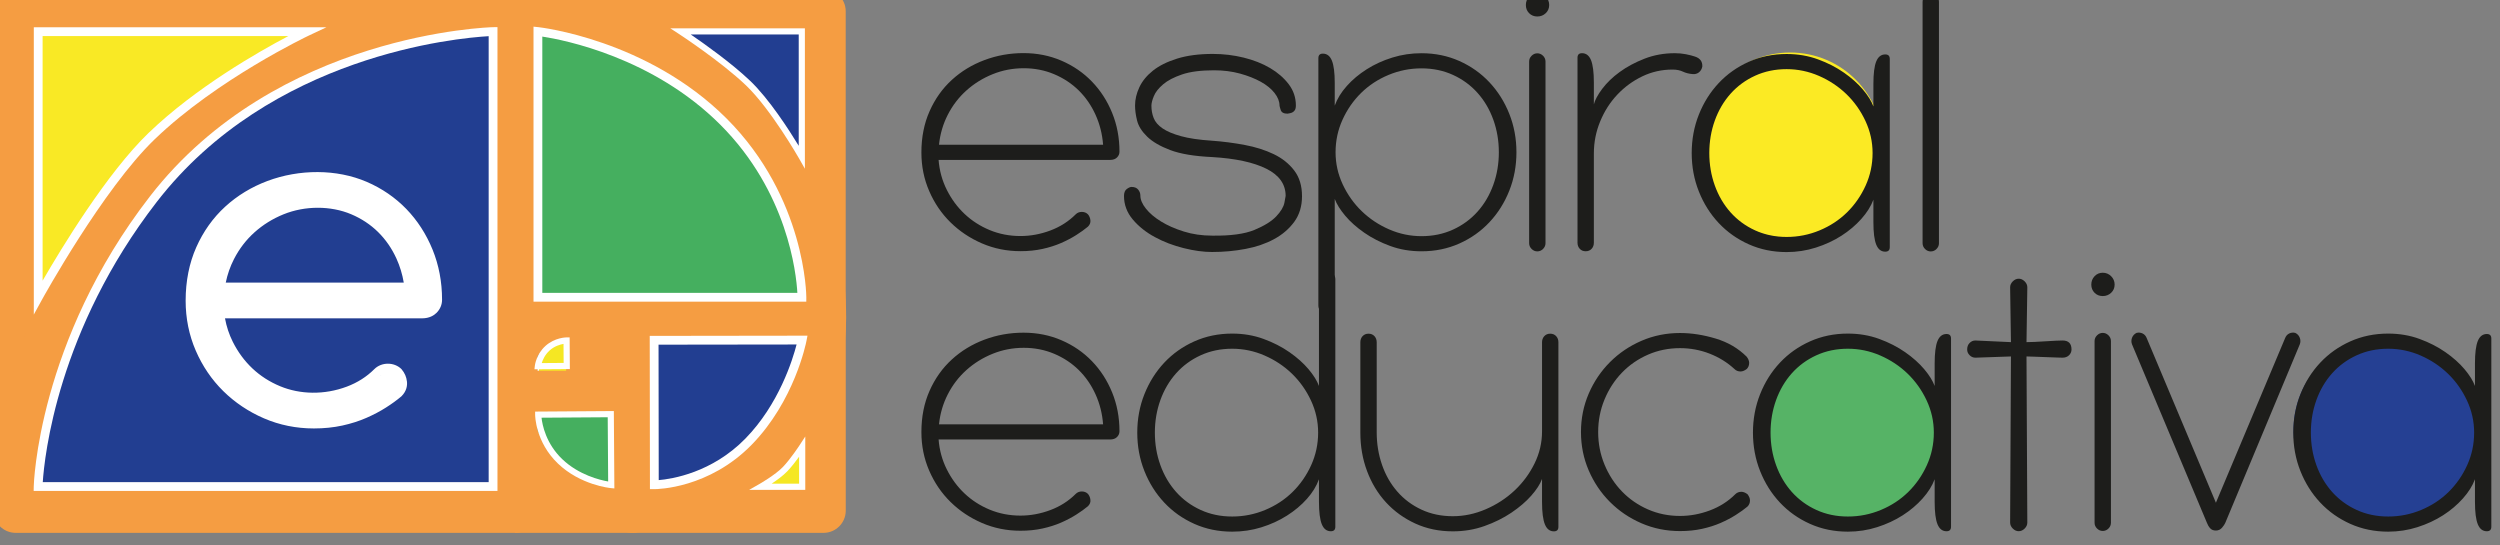 <svg width="69.398mm" height="15.13mm" version="1.1" viewBox="0 0 69.398 15.13" xmlns="http://www.w3.org/2000/svg">
 <rect x="0" y="0" width="69.398" height="15.13" fill="#808080" stroke="none"/>
 <defs>
  <clipPath id="clipPath152-2">
   <path transform="translate(-433.6 -587.82)" d="M 0,657.09 H 595.28 V 0 H 0 Z"/>
  </clipPath>
  <clipPath id="clipPath154-7">
   <path transform="translate(-264.07 -602.92)" d="M 0,657.09 H 595.28 V 0 H 0 Z"/>
  </clipPath>
  <clipPath id="clipPath156-9">
   <path transform="translate(-301.27 -566.81)" d="M 0,657.09 H 595.28 V 0 H 0 Z"/>
  </clipPath>
  <clipPath id="clipPath158-2">
   <path transform="translate(-357.78 -586.36)" d="M 0,657.09 H 595.28 V 0 H 0 Z"/>
  </clipPath>
  <clipPath id="clipPath160-9">
   <path transform="translate(-365.38 -605.91)" d="M 0,657.09 H 595.28 V 0 H 0 Z"/>
  </clipPath>
  <clipPath id="clipPath162-3">
   <path transform="translate(-376.45 -595.81)" d="M 0,657.09 H 595.28 V 0 H 0 Z"/>
  </clipPath>
  <clipPath id="clipPath164-1">
   <path transform="translate(-399.23 -586.28)" d="M 0,657.09 H 595.28 V 0 H 0 Z"/>
  </clipPath>
  <clipPath id="clipPath166-9">
   <path transform="translate(-443.02 -617.71)" d="M 0,657.09 H 595.28 V 0 H 0 Z"/>
  </clipPath>
  <clipPath id="clipPath168-1">
   <path transform="translate(-445.72 -531.66)" d="M 0,657.09 H 595.28 V 0 H 0 Z"/>
  </clipPath>
  <clipPath id="clipPath170-4">
   <path transform="translate(-551.11 -531.66)" d="M 0,657.09 H 595.28 V 0 H 0 Z"/>
  </clipPath>
  <clipPath id="clipPath172-8">
   <path transform="translate(-264.07 -547.8)" d="M 0,657.09 H 595.28 V 0 H 0 Z"/>
  </clipPath>
  <clipPath id="clipPath174-5">
   <path transform="translate(-289.92 -531.15)" d="M 0,657.09 H 595.28 V 0 H 0 Z"/>
  </clipPath>
  <clipPath id="clipPath176-3">
   <path transform="translate(-366.26 -522.03)" d="M 0,657.09 H 595.28 V 0 H 0 Z"/>
  </clipPath>
  <clipPath id="clipPath178-1">
   <path transform="translate(-404.24 -543.6)" d="M 0,657.09 H 595.28 V 0 H 0 Z"/>
  </clipPath>
  <clipPath id="clipPath180-6">
   <path transform="translate(-411.35 -531.15)" d="M 0,657.09 H 595.28 V 0 H 0 Z"/>
  </clipPath>
  <clipPath id="clipPath182-2">
   <path transform="translate(-460.3 -561.53)" d="M 0,657.09 H 595.28 V 0 H 0 Z"/>
  </clipPath>
  <clipPath id="clipPath184-6">
   <path transform="translate(-476.86 -550.79)" d="M 0,657.09 H 595.28 V 0 H 0 Z"/>
  </clipPath>
  <clipPath id="clipPath186-5">
   <path transform="translate(-483.57 -550.71)" d="M 0,657.09 H 595.28 V 0 H 0 Z"/>
  </clipPath>
  <clipPath id="clipPath188-4">
   <path transform="translate(-517.99 -531.15)" d="M 0,657.09 H 595.28 V 0 H 0 Z"/>
  </clipPath>
  <clipPath id="clipPath190-6">
   <path transform="translate(-168.1 -542.23)" d="M 0,657.09 H 595.28 V 0 H 0 Z"/>
  </clipPath>
  <clipPath id="clipPath192-6">
   <path transform="translate(-168.29 -542.4)" d="M 0,657.09 H 595.28 V 0 H 0 Z"/>
  </clipPath>
  <clipPath id="clipPath194-3">
   <path transform="translate(-217.8 -532.2)" d="M 0,657.09 H 595.28 V 0 H 0 Z"/>
  </clipPath>
  <clipPath id="clipPath196-4">
   <path transform="translate(-188.71 -551.9)" d="M 0,657.09 H 595.28 V 0 H 0 Z"/>
  </clipPath>
  <clipPath id="clipPath198-2">
   <path transform="translate(-168.1 -534.92)" d="M 0,657.09 H 595.28 V 0 H 0 Z"/>
  </clipPath>
  <clipPath id="clipPath200-4">
   <path transform="translate(-166.02 -612.49)" d="M 0,657.09 H 595.28 V 0 H 0 Z"/>
  </clipPath>
  <clipPath id="clipPath202-4">
   <path transform="translate(-64.234 -520.09)" d="M 0,657.09 H 595.28 V 0 H 0 Z"/>
  </clipPath>
  <clipPath id="clipPath204-3">
   <path transform="translate(-193.46 -606.87)" d="M 0,657.09 H 595.28 V 0 H 0 Z"/>
  </clipPath>
  <clipPath id="clipPath206-7">
   <path transform="translate(-61.324 -612.42)" d="M 0,657.09 H 595.28 V 0 H 0 Z"/>
  </clipPath>
  <clipPath id="clipPath208-6">
   <path d="M 0,657.09 H 595.28 V 0 H 0 Z"/>
  </clipPath>
  <clipPath id="clipPath210-8">
   <path d="M 0,657.09 H 595.28 V 0 H 0 Z"/>
  </clipPath>
  <clipPath id="clipPath212-3">
   <path d="M 0,657.09 H 595.28 V 0 H 0 Z"/>
  </clipPath>
  <clipPath id="clipPath214-4">
   <path d="M 0,657.09 H 595.28 V 0 H 0 Z"/>
  </clipPath>
  <clipPath id="clipPath216-2">
   <path d="M 0,657.09 H 595.28 V 0 H 0 Z"/>
  </clipPath>
  <clipPath id="clipPath218-6">
   <path transform="translate(-187 -540.64)" d="M 0,657.09 H 595.28 V 0 H 0 Z"/>
  </clipPath>
  <clipPath id="clipPath220-9">
   <path transform="translate(-187 -534.88)" d="M 0,657.09 H 595.28 V 0 H 0 Z"/>
  </clipPath>
  <clipPath id="clipPath222-6">
   <path transform="translate(-181.23 -534.88)" d="M 0,657.09 H 595.28 V 0 H 0 Z"/>
  </clipPath>
  <clipPath id="clipPath224-4">
   <path transform="translate(-186.97 -511.6)" d="M 0,657.09 H 595.28 V 0 H 0 Z"/>
  </clipPath>
  <clipPath id="clipPath226-5">
   <path transform="translate(-124.79 -577.19)" d="M 0,657.09 H 595.28 V 0 H 0 Z"/>
  </clipPath>
  <clipPath id="clipPath228-4">
   <path transform="translate(-106.61 -560.69)" d="M 0,657.09 H 595.28 V 0 H 0 Z"/>
  </clipPath>
  <clipPath id="clipPath230-7">
   <path transform="translate(-168.84 -534.06)" d="M 0,657.09 H 595.28 V 0 H 0 Z"/>
  </clipPath>
  <clipPath id="clipPath232-7">
   <path transform="translate(-173.25 -548.65)" d="M 0,657.09 H 595.28 V 0 H 0 Z"/>
  </clipPath>
  <clipPath id="clipPath234-7">
   <path transform="translate(-169.05 -558.68)" d="M 0,657.09 H 595.28 V 0 H 0 Z"/>
  </clipPath>
  <clipPath id="clipPath236-2">
   <path transform="translate(-191.96 -548.42)" d="M 0,657.09 H 595.28 V 0 H 0 Z"/>
  </clipPath>
  <clipPath id="clipPath238-1">
   <path transform="translate(-70.513 -521.33)" d="M 0,657.09 H 595.28 V 0 H 0 Z"/>
  </clipPath>
  <clipPath id="clipPath240-6">
   <path transform="translate(-198.38 -609.66)" d="M 0,657.09 H 595.28 V 0 H 0 Z"/>
  </clipPath>
  <clipPath id="clipPath242-5">
   <path transform="translate(-214.27 -521.06)" d="M 0,657.09 H 595.28 V 0 H 0 Z"/>
  </clipPath>
  <clipPath id="clipPath244-4">
   <path transform="translate(-70.469 -609.4)" d="M 0,657.09 H 595.28 V 0 H 0 Z"/>
  </clipPath>
 </defs>
 <g transform="translate(-12.223 -8.867)">
  <g transform="matrix(.218 0 0 .218 -195.17 -411.81)">
   <path transform="matrix(.645 0 0 -.645 1191.1 1948.2)" d="m0 0c0-10.106-8.192-18.299-18.299-18.299-10.106 0-18.299 8.193-18.299 18.299s8.193 18.299 18.299 18.299c10.107 0 18.299-8.193 18.299-18.299" clip-path="url(#clipPath152-2)" fill="#fbea24"/>
   <g fill="#1d1d1b">
    <path transform="matrix(.645 0 0 -.645 1081.7 1938.4)" d="m0 0c-2.156 0-4.202-.394-6.142-1.18-1.938-.785-3.663-1.856-5.17-3.209-1.509-1.353-2.733-2.949-3.676-4.792-.942-1.839-1.52-3.816-1.736-5.926h32.396c-.162 2.11-.66 4.087-1.496 5.926-.835 1.843-1.937 3.439-3.309 4.792-1.376 1.353-2.992 2.424-4.848 3.209-1.859.786-3.867 1.18-6.019 1.18m-.646-36.114c-2.695 0-5.225.512-7.596 1.535-2.37 1.023-4.442 2.41-6.22 4.16s-3.179 3.81-4.202 6.181-1.535 4.901-1.535 7.593c0 3.017.537 5.737 1.614 8.161 1.073 2.423 2.538 4.484 4.394 6.181 1.854 1.697 4.003 3.002 6.45 3.919 2.446.914 5.012 1.373 7.699 1.373s5.186-.501 7.495-1.496c2.312-.998 4.314-2.37 6.008-4.121 1.694-1.75 3.025-3.81 3.992-6.178.967-2.371 1.451-4.929 1.451-7.677 0-.431-.162-.808-.484-1.129-.324-.325-.78-.487-1.37-.487h-33.855c.162-2.099.699-4.068 1.616-5.896.914-1.831 2.085-3.422 3.514-4.766 1.426-1.348 3.084-2.413 4.968-3.193s3.906-1.171 6.061-1.171c1.991 0 3.959.363 5.896 1.09 1.94.727 3.609 1.792 5.01 3.193.322.321.727.483 1.21.483.487 0 .889-.162 1.214-.483.268-.325.43-.716.483-1.172.053-.458-.109-.878-.483-1.252-.646-.54-1.415-1.09-2.304-1.658-.889-.565-1.884-1.09-2.988-1.574-1.105-.483-2.332-.875-3.677-1.171-1.347-.297-2.801-.445-4.361-.445" clip-path="url(#clipPath154-7)"/>
    <path transform="matrix(.645 0 0 -.645 1105.7 1961.8)" d="m0 0c-1.72 0-3.601.254-5.642.769-2.044.508-3.936 1.235-5.683 2.18-1.748.943-3.196 2.1-4.353 3.472-1.155 1.376-1.734 2.922-1.734 4.647 0 .645.185 1.104.554 1.372.366.271.682.406.945.406.579 0 1.012-.176 1.3-.526.288-.352.433-.74.433-1.171 0-.808.364-1.669 1.094-2.586.729-.917 1.73-1.764 2.999-2.544 1.269-.783 2.768-1.443 4.495-1.979 1.728-.54 3.593-.809 5.592-.809 3.617-.052 6.399.325 8.345 1.133 1.943.805 3.374 1.694 4.294 2.664.917.97 1.457 1.87 1.619 2.706s.243 1.281.243 1.334c0 2.315-1.27 4.107-3.808 5.373-2.539 1.264-6.103 2.033-10.693 2.301-3.512.162-6.265.62-8.261 1.375-1.999.752-3.526 1.641-4.58 2.665-1.051 1.023-1.713 2.074-1.982 3.15-.271 1.079-.405 2.074-.405 2.991 0 1.183.282 2.383.847 3.596.565 1.21 1.454 2.3 2.667 3.271 1.211.97 2.798 1.764 4.767 2.381 1.965.621 4.322.932 7.067.932 2.103 0 4.135-.244 6.1-.728 1.966-.486 3.704-1.171 5.211-2.06s2.734-1.954 3.676-3.192c.943-1.239 1.414-2.64 1.414-4.2 0-.433-.081-.754-.237-.969-.159-.216-.344-.364-.551-.445-.21-.081-.5-.148-.866-.201-.735 0-1.182.24-1.342.727-.157.483-.235.779-.235.888 0 .808-.327 1.628-.976 2.464-.651.833-1.559 1.576-2.725 2.222s-2.533 1.183-4.105 1.616c-1.573.43-3.279.646-5.121.646-2.602 0-4.705-.271-6.301-.814-1.602-.542-2.849-1.191-3.741-1.951-.894-.758-1.507-1.529-1.831-2.315-.327-.786-.487-1.423-.487-1.909 0-.867.146-1.68.445-2.438.297-.76.878-1.437 1.742-2.032.864-.596 2.077-1.11 3.645-1.544 1.566-.433 3.593-.732 6.075-.894 2.214-.16 4.39-.442 6.523-.845 2.132-.402 4.037-1.006 5.711-1.811s3.022-1.879 4.048-3.221 1.54-3.03 1.54-5.068c0-1.988-.511-3.676-1.529-5.071-1.023-1.398-2.353-2.536-3.992-3.422-1.638-.887-3.52-1.533-5.642-1.932-2.125-.403-4.313-.604-6.569-.604" clip-path="url(#clipPath156-9)"/>
    <path transform="matrix(.645 0 0 -.645 1142.2 1949.1)" d="m0 0c0 2.265-.363 4.403-1.091 6.424-.726 2.019-1.763 3.783-3.111 5.292-1.345 1.507-2.96 2.693-4.848 3.554-1.884.861-3.958 1.294-6.22 1.294-2.261 0-4.431-.433-6.502-1.294-2.075-.861-3.878-2.047-5.413-3.554-1.535-1.509-2.762-3.273-3.676-5.292-.917-2.021-1.372-4.159-1.372-6.424 0-2.208.468-4.322 1.411-6.34.942-2.022 2.194-3.786 3.758-5.293 1.562-1.509 3.365-2.706 5.412-3.595s4.173-1.334 6.382-1.334c2.262 0 4.336.431 6.22 1.295 1.888.861 3.503 2.046 4.848 3.553 1.348 1.507 2.385 3.274 3.111 5.293.728 2.018 1.091 4.159 1.091 6.421m-32.396 9.211c.484 1.345 1.278 2.64 2.382 3.878 1.104 1.239 2.424 2.343 3.958 3.313 1.535.97 3.218 1.736 5.052 2.301 1.828.568 3.741.85 5.734.85 2.692 0 5.183-.515 7.473-1.535 2.289-1.023 4.269-2.424 5.938-4.202s2.977-3.852 3.92-6.22c.941-2.371 1.414-4.901 1.414-7.596 0-2.692-.473-5.225-1.414-7.593-.943-2.371-2.251-4.442-3.92-6.22s-3.649-3.179-5.938-4.202c-2.29-1.023-4.781-1.535-7.473-1.535-2.209 0-4.269.349-6.178 1.051-1.912.699-3.623 1.574-5.13 2.625-1.51 1.052-2.763 2.167-3.758 3.353-.998 1.185-1.685 2.289-2.06 3.312v-21.084c0-.431-.163-.809-.487-1.133-.321-.324-.698-.484-1.129-.484-.433 0-.807.16-1.133.484-.321.324-.483.702-.483 1.133v48.876c0 .592.297.889.89.889.807 0 1.4-.459 1.777-1.373.375-.917.565-2.399.565-4.445z" clip-path="url(#clipPath158-2)"/>
    <path transform="matrix(.645 0 0 -.645 1147.1 1936.5)" d="m0 0c.431 0 .808-.162 1.132-.486.322-.322.484-.7.484-1.13v-35.871c0-.43-.162-.808-.484-1.132-.324-.321-.701-.484-1.132-.484s-.808.163-1.132.484c-.322.324-.484.702-.484 1.132v35.871c0 .43.162.808.484 1.13.324.324.701.486 1.132.486m-2.262 9.533c0 .646.216 1.196.646 1.655.43.458.97.688 1.616.688s1.199-.23 1.655-.688c.458-.459.688-1.009.688-1.655s-.23-1.185-.688-1.616c-.456-.433-1.009-.646-1.655-.646s-1.186.213-1.616.646c-.43.431-.646.97-.646 1.616" clip-path="url(#clipPath160-9)"/>
    <path transform="matrix(.645 0 0 -.645 1154.3 1943)" d="m0 0c.216.861.767 1.887 1.655 3.072.89 1.183 2.033 2.287 3.434 3.31 1.4 1.024 3.03 1.901 4.89 2.628 1.855.727 3.863 1.091 6.018 1.091.752 0 1.479-.07 2.181-.207.699-.14 1.292-.291 1.778-.456 1.021-.333 1.507-.995 1.453-1.991-.108-.494-.338-.875-.687-1.143-.35-.271-.766-.377-1.252-.324-.699.053-1.331.215-1.899.483-.564.271-1.253.406-2.06.406-2.1 0-4.079-.445-5.939-1.334-1.855-.889-3.5-2.088-4.926-3.595-1.427-1.51-2.56-3.271-3.393-5.292-.836-2.019-1.253-4.135-1.253-6.34v-17.613c0-.487-.147-.889-.444-1.214-.296-.321-.688-.483-1.171-.483-.484 0-.875.162-1.172.486-.296.322-.444.727-.444 1.214v36.51c0 .596.296.893.889.893.808 0 1.401-.459 1.778-1.373.375-.917.564-2.399.564-4.445z" clip-path="url(#clipPath162-3)"/>
    <path transform="matrix(.645 0 0 -.645 1169 1949.2)" d="m0 0c0-2.262.363-4.4 1.09-6.421.727-2.019 1.764-3.786 3.109-5.293 1.348-1.507 2.963-2.692 4.848-3.553 1.887-.864 3.958-1.295 6.223-1.295 2.261 0 4.428.431 6.502 1.295 2.072.861 3.877 2.046 5.413 3.553 1.535 1.507 2.759 3.274 3.676 5.293.914 2.021 1.372 4.159 1.372 6.421 0 2.208-.472 4.325-1.414 6.343-.942 2.019-2.195 3.783-3.755 5.292-1.562 1.507-3.369 2.707-5.412 3.595-2.049.89-4.176 1.334-6.382 1.334-2.265 0-4.336-.433-6.223-1.294-1.885-.861-3.5-2.047-4.848-3.554-1.345-1.509-2.382-3.273-3.109-5.292-.727-2.021-1.09-4.159-1.09-6.424m32.396-9.209c-.484-1.291-1.281-2.558-2.385-3.796-1.104-1.242-2.409-2.343-3.916-3.313-1.51-.97-3.194-1.75-5.049-2.343-1.859-.592-3.786-.889-5.776-.889-2.696 0-5.186.511-7.476 1.535-2.289 1.023-4.269 2.424-5.938 4.202s-2.974 3.849-3.917 6.22c-.942 2.371-1.414 4.901-1.414 7.593 0 2.695.472 5.225 1.414 7.596.943 2.367 2.248 4.442 3.917 6.22s3.649 3.179 5.938 4.202c2.29 1.023 4.78 1.535 7.476 1.535 2.206 0 4.266-.353 6.178-1.052 1.912-.698 3.623-1.573 5.13-2.625 1.507-1.051 2.759-2.169 3.757-3.352.996-1.185 1.684-2.289 2.061-3.313v4.443c0 2.046.187 3.528.565 4.445.377.914.97 1.373 1.777 1.373.593 0 .89-.297.89-.889v-37.163c0-.592-.297-.889-.89-.889-.807 0-1.4.456-1.777 1.373-.378.917-.565 2.396-.565 4.445z" clip-path="url(#clipPath164-1)"/>
    <path transform="matrix(.645 0 0 -.645 1197.2 1928.9)" d="m0 0c.431 0 .808-.162 1.129-.484.325-.324.487-.702.487-1.132v-47.666c0-.43-.162-.808-.487-1.132-.321-.321-.698-.483-1.129-.483-.434 0-.808.162-1.132.483-.322.324-.484.702-.484 1.132v47.666c0 .43.162.808.484 1.132.324.322.698.484 1.132.484" clip-path="url(#clipPath166-9)"/>
   </g>
   <path transform="matrix(.645 0 0 -.645 1199 1984.4)" d="m0 0c0-10.106-8.192-18.299-18.299-18.299-10.106 0-18.299 8.193-18.299 18.299s8.193 18.299 18.299 18.299c10.107 0 18.299-8.193 18.299-18.299" clip-path="url(#clipPath168-1)" fill="#56b366"/>
   <path transform="matrix(.645 0 0 -.645 1267 1984.4)" d="m0 0c0-10.106-8.193-18.299-18.3-18.299-10.105 0-18.299 8.193-18.299 18.299s8.194 18.299 18.299 18.299c10.107 0 18.3-8.193 18.3-18.299" clip-path="url(#clipPath170-4)" fill="#254093"/>
   <g fill="#1d1d1b">
    <path transform="matrix(.645 0 0 -.645 1081.7 1974)" d="m0 0c-2.155 0-4.202-.395-6.142-1.18-1.937-.785-3.662-1.856-5.169-3.209-1.51-1.354-2.734-2.95-3.676-4.792-.942-1.84-1.521-3.816-1.736-5.927h32.395c-.162 2.111-.659 4.087-1.495 5.927-.836 1.842-1.938 3.438-3.31 4.792-1.376 1.353-2.992 2.424-4.848 3.209-1.859.785-3.866 1.18-6.019 1.18m-.646-36.114c-2.695 0-5.225.511-7.595 1.534-2.371 1.024-4.443 2.411-6.22 4.161-1.779 1.75-3.179 3.81-4.203 6.181-1.023 2.37-1.534 4.901-1.534 7.592 0 3.017.536 5.737 1.613 8.161 1.073 2.424 2.538 4.484 4.395 6.181 1.853 1.697 4.003 3.003 6.449 3.92 2.446.914 5.012 1.372 7.699 1.372s5.186-.5 7.495-1.495c2.312-.998 4.314-2.371 6.008-4.121s3.025-3.81 3.992-6.179c.967-2.37 1.451-4.928 1.451-7.676 0-.431-.162-.808-.484-1.13-.324-.324-.779-.486-1.369-.486h-33.855c.162-2.1.699-4.068 1.616-5.896.914-1.831 2.085-3.422 3.514-4.767 1.425-1.347 3.083-2.412 4.967-3.193 1.885-.779 3.906-1.17 6.061-1.17 1.991 0 3.959.363 5.896 1.089 1.94.727 3.609 1.792 5.01 3.193.322.322.727.484 1.211.484.486 0 .889-.162 1.213-.484.268-.324.431-.716.483-1.171.054-.459-.108-.878-.483-1.253-.646-.539-1.414-1.09-2.304-1.657-.889-.565-1.884-1.091-2.988-1.575-1.104-.483-2.332-.875-3.676-1.171-1.348-.296-2.801-.444-4.362-.444" clip-path="url(#clipPath172-8)"/>
    <path transform="matrix(.645 0 0 -.645 1098.4 1984.8)" d="m0 0c0-2.262.363-4.4 1.09-6.421.727-2.019 1.764-3.786 3.109-5.293 1.347-1.507 2.963-2.692 4.847-3.553 1.885-.864 3.959-1.295 6.221-1.295 2.264 0 4.431.431 6.505 1.295 2.072.861 3.877 2.046 5.413 3.553 1.535 1.507 2.759 3.274 3.676 5.293.914 2.021 1.372 4.159 1.372 6.421 0 2.208-.472 4.325-1.414 6.343-.942 2.019-2.195 3.783-3.755 5.293-1.562 1.507-3.369 2.706-5.415 3.594-2.046.89-4.173 1.334-6.382 1.334-2.262 0-4.336-.433-6.221-1.294-1.884-.861-3.5-2.046-4.847-3.553-1.345-1.51-2.382-3.274-3.109-5.293-.727-2.021-1.09-4.159-1.09-6.424m32.396-9.209c-.487-1.347-1.281-2.639-2.385-3.877-1.104-1.239-2.424-2.343-3.958-3.313-1.535-.97-3.218-1.736-5.049-2.301-1.831-.568-3.744-.85-5.737-.85-2.693 0-5.183.512-7.473 1.535s-4.269 2.424-5.938 4.202-2.974 3.85-3.917 6.22c-.944 2.371-1.414 4.901-1.414 7.593 0 2.695.47 5.225 1.414 7.596.943 2.368 2.248 4.442 3.917 6.22s3.648 3.179 5.938 4.202 4.78 1.535 7.473 1.535c2.209 0 4.269-.352 6.181-1.052 1.912-.698 3.623-1.573 5.13-2.625 1.507-1.051 2.759-2.169 3.757-3.352.996-1.185 1.684-2.289 2.061-3.312v21.084c0 .431.162.808.483 1.133.325.324.699.483 1.133.483.43 0 .807-.159 1.129-.483.325-.325.487-.702.487-1.133v-48.876c0-.592-.297-.889-.89-.889-.807 0-1.4.456-1.777 1.373-.378.917-.565 2.396-.565 4.445z" clip-path="url(#clipPath174-5)"/>
    <path transform="matrix(.645 0 0 -.645 1147.7 1990.7)" d="m0 0c-.377-1.023-1.09-2.127-2.139-3.313-1.05-1.185-2.356-2.3-3.919-3.352-1.562-1.051-3.327-1.926-5.292-2.625-1.965-.701-4.053-1.051-6.259-1.051-2.696 0-5.159.512-7.395 1.535-2.233 1.023-4.16 2.41-5.775 4.16-1.617 1.75-2.868 3.811-3.758 6.181-.889 2.371-1.33 4.901-1.33 7.593v17.856c0 .483.144.889.441 1.21.296.325.688.487 1.174.487.483 0 .872-.162 1.172-.487.293-.321.441-.727.441-1.21v-17.775c0-2.262.353-4.403 1.051-6.421.699-2.019 1.711-3.786 3.031-5.293s2.908-2.692 4.767-3.553c1.855-.864 3.916-1.294 6.181-1.294 2.206 0 4.375.458 6.503 1.375 2.127.915 4.011 2.139 5.655 3.674 1.641 1.534 2.961 3.312 3.959 5.334.995 2.018 1.492 4.132 1.492 6.34v17.613c0 .483.148.889.445 1.21.296.325.688.487 1.171.487.487 0 .875-.162 1.172-.487.296-.321.444-.727.444-1.21v-36.436c0-.592-.296-.889-.889-.889-.808 0-1.401.456-1.775 1.373-.378.917-.568 2.396-.568 4.445z" clip-path="url(#clipPath176-3)"/>
    <path transform="matrix(.645 0 0 -.645 1172.2 1976.7)" d="m0 0c-1.4 1.292-3.027 2.301-4.887 3.031-1.859.726-3.81 1.09-5.856 1.09-2.262 0-4.378-.433-6.344-1.294-1.965-.862-3.676-2.047-5.13-3.554-1.454-1.509-2.599-3.273-3.433-5.292-.835-2.021-1.252-4.16-1.252-6.424 0-2.262.417-4.401 1.252-6.422.834-2.018 1.979-3.785 3.433-5.292s3.165-2.692 5.13-3.553c1.966-.864 4.082-1.295 6.344-1.295 1.99 0 3.958.364 5.895 1.09 1.941.73 3.61 1.792 5.01 3.193.324.325.727.484 1.211.484.377 0 .782-.159 1.213-.484.324-.43.483-.836.483-1.213 0-.483-.159-.886-.483-1.211-.646-.539-1.414-1.09-2.304-1.655-.888-.567-1.884-1.093-2.988-1.576-1.105-.484-2.329-.875-3.677-1.172-1.346-.296-2.801-.444-4.36-.444-2.695 0-5.226.512-7.596 1.535-2.371 1.023-4.442 2.423-6.221 4.202-1.778 1.777-3.178 3.849-4.202 6.22-1.022 2.37-1.534 4.901-1.534 7.593 0 2.694.512 5.225 1.534 7.595 1.024 2.369 2.424 4.443 4.202 6.221 1.779 1.778 3.85 3.178 6.221 4.202 2.37 1.023 4.901 1.534 7.596 1.534 2.262 0 4.604-.363 7.027-1.09 2.424-.727 4.471-1.926 6.14-3.595.324-.433.486-.836.486-1.214 0-.483-.162-.888-.486-1.21-.431-.324-.836-.486-1.211-.486-.486 0-.889.162-1.213.486" clip-path="url(#clipPath178-1)"/>
    <path transform="matrix(.645 0 0 -.645 1176.8 1984.8)" d="m0 0c0-2.262.363-4.4 1.09-6.421.727-2.019 1.764-3.786 3.109-5.293 1.348-1.507 2.963-2.692 4.848-3.553 1.887-.864 3.958-1.295 6.223-1.295 2.261 0 4.428.431 6.502 1.295 2.072.861 3.877 2.046 5.413 3.553 1.535 1.507 2.759 3.274 3.676 5.293.914 2.021 1.372 4.159 1.372 6.421 0 2.208-.472 4.325-1.414 6.343-.942 2.019-2.195 3.783-3.755 5.293-1.562 1.507-3.369 2.706-5.412 3.594-2.049.89-4.176 1.334-6.382 1.334-2.265 0-4.336-.433-6.223-1.294-1.885-.861-3.5-2.046-4.848-3.553-1.345-1.51-2.382-3.274-3.109-5.293-.727-2.021-1.09-4.159-1.09-6.424m32.396-9.209c-.484-1.291-1.281-2.558-2.385-3.796-1.104-1.242-2.409-2.343-3.916-3.313-1.51-.97-3.194-1.75-5.049-2.343-1.859-.592-3.786-.889-5.776-.889-2.696 0-5.186.512-7.476 1.535-2.289 1.023-4.269 2.424-5.938 4.202s-2.974 3.85-3.917 6.22c-.942 2.371-1.415 4.901-1.415 7.593 0 2.695.473 5.225 1.415 7.596.943 2.368 2.248 4.442 3.917 6.22s3.649 3.179 5.938 4.202c2.29 1.023 4.78 1.535 7.476 1.535 2.206 0 4.266-.352 6.178-1.052 1.912-.698 3.623-1.573 5.13-2.625 1.507-1.051 2.759-2.169 3.757-3.352.996-1.185 1.684-2.289 2.061-3.312v4.442c0 2.046.187 3.528.564 4.445.378.914.971 1.373 1.778 1.373.593 0 .89-.297.89-.889v-37.163c0-.592-.297-.889-.89-.889-.807 0-1.4.456-1.778 1.373-.377.917-.564 2.396-.564 4.445z" clip-path="url(#clipPath180-6)"/>
    <path transform="matrix(.645 0 0 -.645 1208.4 1965.2)" d="m0 0c.431 0 .819-.176 1.172-.525.349-.35.525-.742.525-1.172l-.162-10.824c.321 0 .833.013 1.534.039.7.027 1.426.066 2.181.123.755.053 1.454.092 2.103.12.645.028 1.076.042 1.292.042 1.182 0 1.777-.596 1.777-1.779 0-.433-.162-.807-.486-1.131-.322-.322-.755-.484-1.291-.484-.216 0-.661.011-1.334.039-.674.028-1.401.053-2.181.081-.782.028-1.51.053-2.181.081-.677.028-1.145.042-1.414.042l.162-32.801c0-.434-.176-.822-.525-1.172-.353-.352-.741-.525-1.172-.525-.434 0-.822.173-1.171.525-.352.35-.526.738-.526 1.172l.162 32.801-7.028-.243c-.433 0-.808.162-1.132.484-.325.324-.484.698-.484 1.131 0 .538.159.971.484 1.292.324.325.699.487 1.132.487l7.028-.324-.162 10.824c0 .43.174.822.526 1.172.349.349.737.525 1.171.525" clip-path="url(#clipPath182-2)"/>
    <path transform="matrix(.645 0 0 -.645 1219.1 1972.1)" d="m0 0c.431 0 .808-.162 1.132-.486.322-.322.484-.7.484-1.13v-35.871c0-.43-.162-.807-.484-1.132-.324-.321-.701-.484-1.132-.484s-.808.163-1.132.484c-.322.325-.484.702-.484 1.132v35.871c0 .43.162.808.484 1.13.324.324.701.486 1.132.486m-2.262 9.533c0 .646.216 1.196.646 1.655.43.458.97.688 1.616.688s1.199-.23 1.655-.688c.458-.459.688-1.009.688-1.655s-.23-1.185-.688-1.616c-.456-.433-1.009-.646-1.655-.646s-1.186.213-1.616.646c-.43.431-.646.97-.646 1.616" clip-path="url(#clipPath184-6)"/>
    <path transform="matrix(.645 0 0 -.645 1223.4 1972.1)" d="m0 0c.431.106.833.067 1.21-.12.378-.19.648-.501.809-.931l13.653-32.477 13.654 32.477c.162.43.431.741.808.931.378.187.78.226 1.211.12.43-.215.729-.54.888-.97.163-.43.163-.861 0-1.292l-14.702-35.225c-.109-.271-.324-.593-.645-.97-.324-.377-.728-.564-1.214-.564-.484 0-.861.147-1.129.444-.272.296-.486.66-.648 1.09l-14.785 35.225c-.162.431-.162.862 0 1.292s.459.755.89.97" clip-path="url(#clipPath186-5)"/>
    <path transform="matrix(.645 0 0 -.645 1245.6 1984.8)" d="m0 0c0-2.262.363-4.4 1.09-6.421.727-2.019 1.764-3.786 3.109-5.293 1.348-1.507 2.963-2.692 4.848-3.553 1.887-.864 3.958-1.295 6.223-1.295 2.261 0 4.428.431 6.502 1.295 2.072.861 3.877 2.046 5.413 3.553 1.535 1.507 2.759 3.274 3.676 5.293.914 2.021 1.372 4.159 1.372 6.421 0 2.208-.472 4.325-1.414 6.343-.942 2.019-2.195 3.783-3.755 5.293-1.562 1.507-3.369 2.706-5.412 3.594-2.049.89-4.176 1.334-6.382 1.334-2.265 0-4.336-.433-6.223-1.294-1.885-.861-3.5-2.046-4.848-3.553-1.345-1.51-2.382-3.274-3.109-5.293-.727-2.021-1.09-4.159-1.09-6.424m32.396-9.209c-.484-1.291-1.281-2.558-2.385-3.796-1.104-1.242-2.409-2.343-3.916-3.313-1.51-.97-3.194-1.75-5.049-2.343-1.859-.592-3.786-.889-5.776-.889-2.696 0-5.186.512-7.476 1.535-2.289 1.023-4.269 2.424-5.938 4.202s-2.974 3.85-3.917 6.22c-.942 2.371-1.415 4.901-1.415 7.593 0 2.695.473 5.225 1.415 7.596.943 2.368 2.248 4.442 3.917 6.22s3.649 3.179 5.938 4.202c2.29 1.023 4.78 1.535 7.476 1.535 2.206 0 4.266-.352 6.178-1.052 1.912-.698 3.623-1.573 5.13-2.625 1.507-1.051 2.759-2.169 3.757-3.352.996-1.185 1.684-2.289 2.061-3.312v4.442c0 2.046.187 3.528.564 4.445.378.914.971 1.373 1.778 1.373.593 0 .89-.297.89-.889v-37.163c0-.592-.297-.889-.89-.889-.807 0-1.4.456-1.778 1.373-.377.917-.564 2.396-.564 4.445z" clip-path="url(#clipPath188-4)"/>
   </g>
   <path transform="matrix(.645 0 0 -.645 1019.8 1977.6)" d="m0 0h7.534l-.282 7.166-6.299 1.077z" clip-path="url(#clipPath190-6)" fill="#f5e723"/>
   <path transform="matrix(.645 0 0 -.645 1019.9 1977.5)" d="m0 0h7.158l-.269 6.845-5.98 1.023zm7.52-.346h-7.91l.023.193.972 8.425 6.62-1.132z" clip-path="url(#clipPath192-6)" fill="#fff"/>
   <path transform="matrix(.645 0 0 -.645 1051.9 1984.1)" d="m0 0c-.807-1.113-9.889-13.75-9.889-13.75l9.889-2.456 6.896.081v12.245z" clip-path="url(#clipPath194-3)" fill="#f5e723"/>
   <path transform="matrix(.645 0 0 -.645 1033.1 1971.4)" d="m0 0v-35.409l24.679 11.829 9.137 27.967z" clip-path="url(#clipPath196-4)" fill="#223e91"/>
   <path transform="matrix(.645 0 0 -.645 1019.8 1982.3)" d="m0 0v-13.192l16.684-1.633-2.146 16.451z" clip-path="url(#clipPath198-2)" fill="#45af5f"/>
   <path transform="matrix(.645 0 0 -.645 1018.4 1932.3)" d="m0 0c.597-1.141 0-54.681 0-54.681h56.513l-13.375 47.021z" clip-path="url(#clipPath200-4)" fill="#45af5f"/>
   <path transform="matrix(.645 0 0 -.645 952.74 1991.9)" d="m0 0h98.859l-1.463 94.521-46.9-13.115-21.373-15.829s-18.448-16.193-18.155-18.317c.292-2.123-10.968-26.603-10.968-26.603z" clip-path="url(#clipPath202-4)" fill="#223e91"/>
   <path transform="matrix(.645 0 0 -.645 1036.1 1935.9)" d="m0 0 26.787-21.415 4.449 28.964-26.095 4.376z" clip-path="url(#clipPath204-3)" fill="#223e91"/>
   <path transform="matrix(.645 0 0 -.645 950.86 1932.3)" d="m0 0 4.005-58.66 14.412 8.186 21.506 27.623 25.869 17.119v7.965h-61.903z" clip-path="url(#clipPath206-7)" fill="#f9e925"/>
   <g fill="#f59d42">
    <path transform="matrix(.645 0 0 -.645 911.28 2327.6)" d="m69.6 520.46h89.811v89.811h-89.811zm94.197-8.774h-98.584c-2.423 0-4.387 1.965-4.387 4.388v98.029c0 2.423 1.964 4.942 4.387 4.942h98.584c2.423 0 4.388-1.964 4.388-4.387v-98.584c0-2.423-1.965-4.388-4.388-4.388" clip-path="url(#clipPath208-6)"/>
    <path transform="matrix(.645 0 0 -.645 911.28 2327.6)" d="m168.18 558.15h52.121v52.121h-52.121zm56.507-8.774h-60.895c-2.422 0-4.386 1.965-4.386 4.387v60.895c0 2.423 1.964 4.387 4.386 4.387h60.895c2.423 0 4.388-1.964 4.388-4.387v-60.895c0-2.422-1.965-4.387-4.388-4.387" clip-path="url(#clipPath210-8)"/>
    <path transform="matrix(.645 0 0 -.645 911.28 2327.6)" d="m191.39 520.46h28.918v28.918h-28.918zm33.305-8.774h-37.692c-2.422 0-4.387 1.965-4.387 4.388v37.691c0 2.423 1.965 4.387 4.387 4.387h37.692c2.423 0 4.388-1.964 4.388-4.387v-37.691c0-2.423-1.965-4.388-4.388-4.388" clip-path="url(#clipPath212-3)"/>
    <path transform="matrix(.645 0 0 -.645 911.28 2327.6)" d="m168.18 520.46h14.425v14.425h-14.425zm-8.774 18.812c0 2.423 1.965 4.387 4.387 4.387h23.199c2.423 0 4.387-1.964 4.387-4.387v-23.198c0-2.423-1.964-4.388-4.387-4.388h-23.199" clip-path="url(#clipPath214-4)"/>
    <path transform="matrix(.645 0 0 -.645 911.28 2327.6)" d="m168.18 543.66h5.7v5.715h-5.7zm10.088-8.774h-14.475c-2.422 0-4.387 1.964-4.387 4.387v14.489c0 2.423 1.965 4.387 4.387 4.387h14.475c2.422 0 4.386-1.964 4.386-4.387v-14.489c0-2.423-1.964-4.387-4.386-4.387" clip-path="url(#clipPath216-2)"/>
    <path transform="matrix(.645 0 0 -.645 1032 1978.6)" d="m0 0h-8.731c-2.423 0-4.387 1.964-4.387 4.387v8.731c0 2.423 1.964 4.387 4.387 4.387h8.731c2.423 0 4.387-1.964 4.387-4.387v-8.731c0-2.423-1.964-4.387-4.387-4.387" clip-path="url(#clipPath218-6)"/>
    <path transform="matrix(.645 0 0 -.645 1032 1982.4)" d="m0 0h-5.773c-2.423 0-4.387 1.964-4.387 4.387v5.758c0 2.422 1.964 4.387 4.387 4.387h5.773c2.423 0 4.387-1.965 4.387-4.387v-5.758c0-2.423-1.964-4.387-4.387-4.387" clip-path="url(#clipPath220-9)"/>
    <path transform="matrix(.645 0 0 -.645 1028.3 1982.4)" d="m0 0h-2.958c-2.423 0-4.387 1.964-4.387 4.387v2.958c0 2.423 1.964 4.387 4.387 4.387h2.958c2.423 0 4.387-1.964 4.387-4.387 0-.518-.09-1.017-.255-1.48.165-.461.255-.96.255-1.478 0-2.423-1.964-4.387-4.387-4.387" clip-path="url(#clipPath222-6)"/>
    <path transform="matrix(.645 0 0 -.645 1032 1997.4)" d="m0 0c-.08.002-.159.004-.234 0-.051 0-.102 0-.156.002-15.04.21-27.211 12.51-27.211 27.599 0 10.331 8.286 18.766 18.561 19.006.073.002.14-.019.223.004.073.005.146.003.227 0 .107 0 .215-.004.319-.01 7.028-.291 12.658-6.099 12.658-13.198 0-5.618-4.572-10.19-10.192-10.19-3.954 0-7.172 3.323-7.172 7.406 0 2.423 1.964 4.387 4.387 4.387 1.722 0 3.213-.992 3.931-2.436.171.234.272.523.272.833 0 2.414-4.548 4.835-6.951 4.887-5.58-.078-11.667-5.556-9.748-12.865 2.628-10.008 10.652-16.595 20.985-16.651 18.386.073 33.32 15.05 33.32 33.451 0 31.083-25.261 56.377-56.332 56.432-51.922-.073-94.142-42.333-94.142-94.27 0-2.423-1.964-4.387-4.387-4.387s-4.387 1.964-4.387 4.387c0 56.722 46.068 102.89 102.76 103.04.056-.002.105 0 .163 0h.21c35.811-.171 64.894-29.357 64.894-65.206 0-23.167-18.756-42.038-41.882-42.223-.036-.002-.075-.002-.111-.002" clip-path="url(#clipPath224-4)"/>
   </g>
   <g fill="#fff">
    <path transform="matrix(.645 0 0 -.645 991.83 1955.1)" d="m0 0c-2.601 0-5.069-.475-7.409-1.422s-4.419-2.239-6.238-3.871c-1.82-1.633-3.299-3.561-4.435-5.781-1.138-2.223-1.836-4.609-2.095-7.155h39.087c-.195 2.546-.796 4.932-1.804 7.155-1.007 2.22-2.338 4.148-3.996 5.781-1.656 1.632-3.607 2.924-5.848 3.871-2.242.947-4.664 1.422-7.262 1.422m-.78-43.572c-3.25 0-6.304.617-9.162 1.852-2.861 1.234-5.362 2.907-7.506 5.02-2.145 2.111-3.835 4.597-5.069 7.456-1.235 2.859-1.853 5.913-1.853 9.163 0 3.639.648 6.921 1.945 9.846 1.298 2.924 3.066 5.409 5.302 7.457 2.238 2.046 4.832 3.621 7.783 4.727 2.95 1.105 6.047 1.657 9.289 1.657 3.241 0 6.257-.602 9.046-1.803 2.789-1.204 5.205-2.861 7.249-4.972 2.042-2.112 3.647-4.598 4.813-7.456 1.167-2.86 1.752-5.947 1.752-9.261 0-.521-.195-.975-.584-1.364-.389-.391-.94-.585-1.653-.585h-40.848c.195-2.535.845-4.907 1.951-7.116 1.103-2.209 2.517-4.128 4.24-5.751 1.72-1.626 3.719-2.909 5.995-3.85 2.273-.943 4.711-1.414 7.31-1.414 2.404 0 4.776.44 7.115 1.317 2.34.877 4.353 2.159 6.043 3.85.391.389.879.585 1.463.585.585 0 1.073-.196 1.462-.585.325-.39.52-.863.585-1.413.065-.554-.131-1.059-.585-1.511-.78-.651-1.706-1.317-2.778-1.999-1.071-.683-2.275-1.317-3.607-1.901-1.332-.585-2.811-1.057-4.435-1.414s-3.379-.535-5.263-.535" clip-path="url(#clipPath226-5)"/>
    <path transform="matrix(.645 0 0 -.645 980.09 1965.7)" d="m0 0h35.144c-.28 1.655-.759 3.236-1.432 4.721-.916 2.02-2.139 3.79-3.636 5.263-1.493 1.474-3.279 2.656-5.31 3.516-4.043 1.707-9.114 1.707-13.353-.011-2.143-.869-4.072-2.067-5.735-3.558-1.655-1.484-3.017-3.261-4.052-5.283-.75-1.462-1.293-3.02-1.626-4.648m38.944-3.444h-42.852l.192 1.897c.28 2.75 1.046 5.361 2.277 7.764 1.226 2.399 2.847 4.511 4.816 6.277 1.961 1.759 4.229 3.168 6.742 4.187 5.084 2.059 11.105 2.055 15.987-.01 2.435-1.029 4.584-2.453 6.389-4.233 1.797-1.769 3.262-3.888 4.354-6.294 1.088-2.398 1.744-5 1.954-7.735zm-20.82 21.834c-3.022 0-5.943-.521-8.686-1.547-2.731-1.025-5.163-2.499-7.223-4.385-2.052-1.878-3.698-4.195-4.89-6.885-1.193-2.687-1.798-5.764-1.798-9.148 0-2.999.575-5.851 1.712-8.48 1.142-2.642 2.721-4.967 4.695-6.911 1.983-1.955 4.332-3.524 6.981-4.667 2.628-1.136 5.481-1.711 8.48-1.711 1.751 0 3.398.167 4.893.495 1.51.333 2.895.773 4.112 1.308 1.258.554 2.393 1.152 3.373 1.778 1.005.639 1.873 1.26 2.602 1.868-.057.276-.151.419-.22.501l-1.601 1.102 1.217-1.218c-1.853-1.856-4.093-3.284-6.656-4.246-5.272-1.973-10.943-1.848-15.69.119-2.459 1.018-4.652 2.427-6.517 4.188-1.86 1.754-3.408 3.851-4.6 6.234-1.199 2.398-1.913 5.008-2.125 7.755l-.143 1.855h42.708c.292 0 .413.057.435.079.079 3.218-.468 6.114-1.546 8.756-1.076 2.641-2.576 4.965-4.456 6.911-1.877 1.935-4.129 3.479-6.695 4.588-2.556 1.101-5.37 1.661-8.362 1.661m-.729-47.178c-3.47 0-6.783.671-9.846 1.993-3.04 1.312-5.743 3.121-8.031 5.375-2.293 2.255-4.122 4.947-5.441 8-1.324 3.061-1.994 6.374-1.994 9.845 0 3.868.704 7.414 2.093 10.544 1.386 3.127 3.308 5.827 5.715 8.029 2.386 2.185 5.192 3.89 8.339 5.07 6.285 2.353 13.661 2.392 19.622-.178 2.983-1.288 5.609-3.089 7.803-5.353 2.189-2.265 3.928-4.958 5.171-8.005 1.248-3.057 1.88-6.392 1.88-9.91 0-.976-.375-1.867-1.084-2.582-.5-.498-1.401-1.09-2.874-1.09h-38.893c.293-1.622.808-3.172 1.534-4.624 1.009-2.02 2.316-3.793 3.882-5.269 1.561-1.474 3.402-2.654 5.472-3.512 3.949-1.638 8.708-1.744 13.163-.076 2.097.787 3.925 1.949 5.43 3.456 1.432 1.43 3.929 1.423 5.358.004.65-.77.976-1.549 1.078-2.437.089-.753-.025-1.879-1.078-2.928-.945-.797-1.939-1.514-3.07-2.231-1.125-.72-2.417-1.401-3.838-2.025-1.425-.628-3.026-1.139-4.756-1.521-1.741-.381-3.636-.575-5.635-.575" clip-path="url(#clipPath228-4)"/>
    <path transform="matrix(.645 0 0 -.645 1020.3 1982.9)" d="m0 0c.158-1.424.873-5.1 4.088-8.179 3.272-3.133 7.459-4.131 9.067-4.411l-.088 12.68zm14.381-13.963-.67.063c-.244.024-6.045.611-10.464 4.842-4.452 4.263-4.509 9.443-4.509 9.662l-.001.604 15.539.107z" clip-path="url(#clipPath230-7)"/>
    <path transform="matrix(.645 0 0 -.645 1023.1 1973.5)" d="m0 0c-.672-.117-1.787-.436-2.745-1.3-.922-.832-1.356-1.837-1.554-2.488l4.324.03zm-5.738-5.014.074.679c.01.094.269 2.283 2.104 3.938 1.837 1.656 4.068 1.68 4.162 1.68l.606.002.043-6.251z" clip-path="url(#clipPath232-7)"/>
    <path transform="matrix(.645 0 0 -.645 1020.4 1967)" d="m0 0h50.351c-.217 3.861-1.919 19.903-15.205 33.19-13.334 13.335-30.889 16.748-35.146 17.402zm52.115-1.738h-53.853v54.29l.959-.1c.213-.022 21.517-2.396 37.154-18.033 15.675-15.675 15.746-35.098 15.745-35.293z" clip-path="url(#clipPath234-7)"/>
    <path transform="matrix(.645 0 0 -.645 1035.2 1973.6)" d="m0 0 .037-26.738c2.588.219 10.497 1.438 17.104 8.195 6.633 6.783 9.344 15.599 10.111 18.579zm-.82-28.523h-.014l-.865.003-.041 30.254 31.143.043-.201-1.035c-.093-.481-2.375-11.867-10.819-20.501-8.438-8.627-18.591-8.764-19.203-8.764" clip-path="url(#clipPath236-2)"/>
    <path transform="matrix(.645 0 0 -.645 956.79 1991.1)" d="m0 0h88.029v88.034c-6.168-.353-43.026-3.663-65.509-32.699-19.618-25.337-22.196-50.369-22.52-55.335m89.767-1.738h-91.565l.016.884c.005.284.776 28.644 22.928 57.252 24.992 32.279 67.311 33.404 67.736 33.413l.885.015z" clip-path="url(#clipPath238-1)"/>
    <path transform="matrix(.645 0 0 -.645 1039.3 1934.1)" d="m0 0c2.692-1.843 8.074-5.664 11.737-9.16 3.742-3.572 7.687-9.708 9.581-12.822v21.982zm22.535-26.507-1.138 2.001c-.055.097-5.572 9.761-10.5 14.467-4.954 4.728-13.143 10.083-13.224 10.138l-1.715 1.116h26.577z" clip-path="url(#clipPath240-6)"/>
    <path transform="matrix(.645 0 0 -.645 1049.6 1991.3)" d="m0 0h5.424v5.319c-.65-.898-1.499-2.003-2.312-2.853-.835-.878-2.079-1.782-3.112-2.466m6.641-1.215h-11.078l2.001 1.137c.032.017 3.162 1.806 4.669 3.382 1.53 1.604 3.272 4.269 3.289 4.296l1.119 1.714z" clip-path="url(#clipPath242-5)"/>
    <path transform="matrix(.645 0 0 -.645 956.77 1934.3)" d="m0 0v-48.297c3.635 6.297 12.681 21.247 20.942 29.19 9.343 8.982 21.762 16.045 27.581 19.107zm-1.738-54.988v56.726h57.782l-3.511-1.655c-.179-.085-18.04-8.574-30.386-20.443-10.226-9.83-22.135-31.437-22.254-31.654z" clip-path="url(#clipPath244-4)"/>
   </g>
  </g>
 </g>
</svg>
